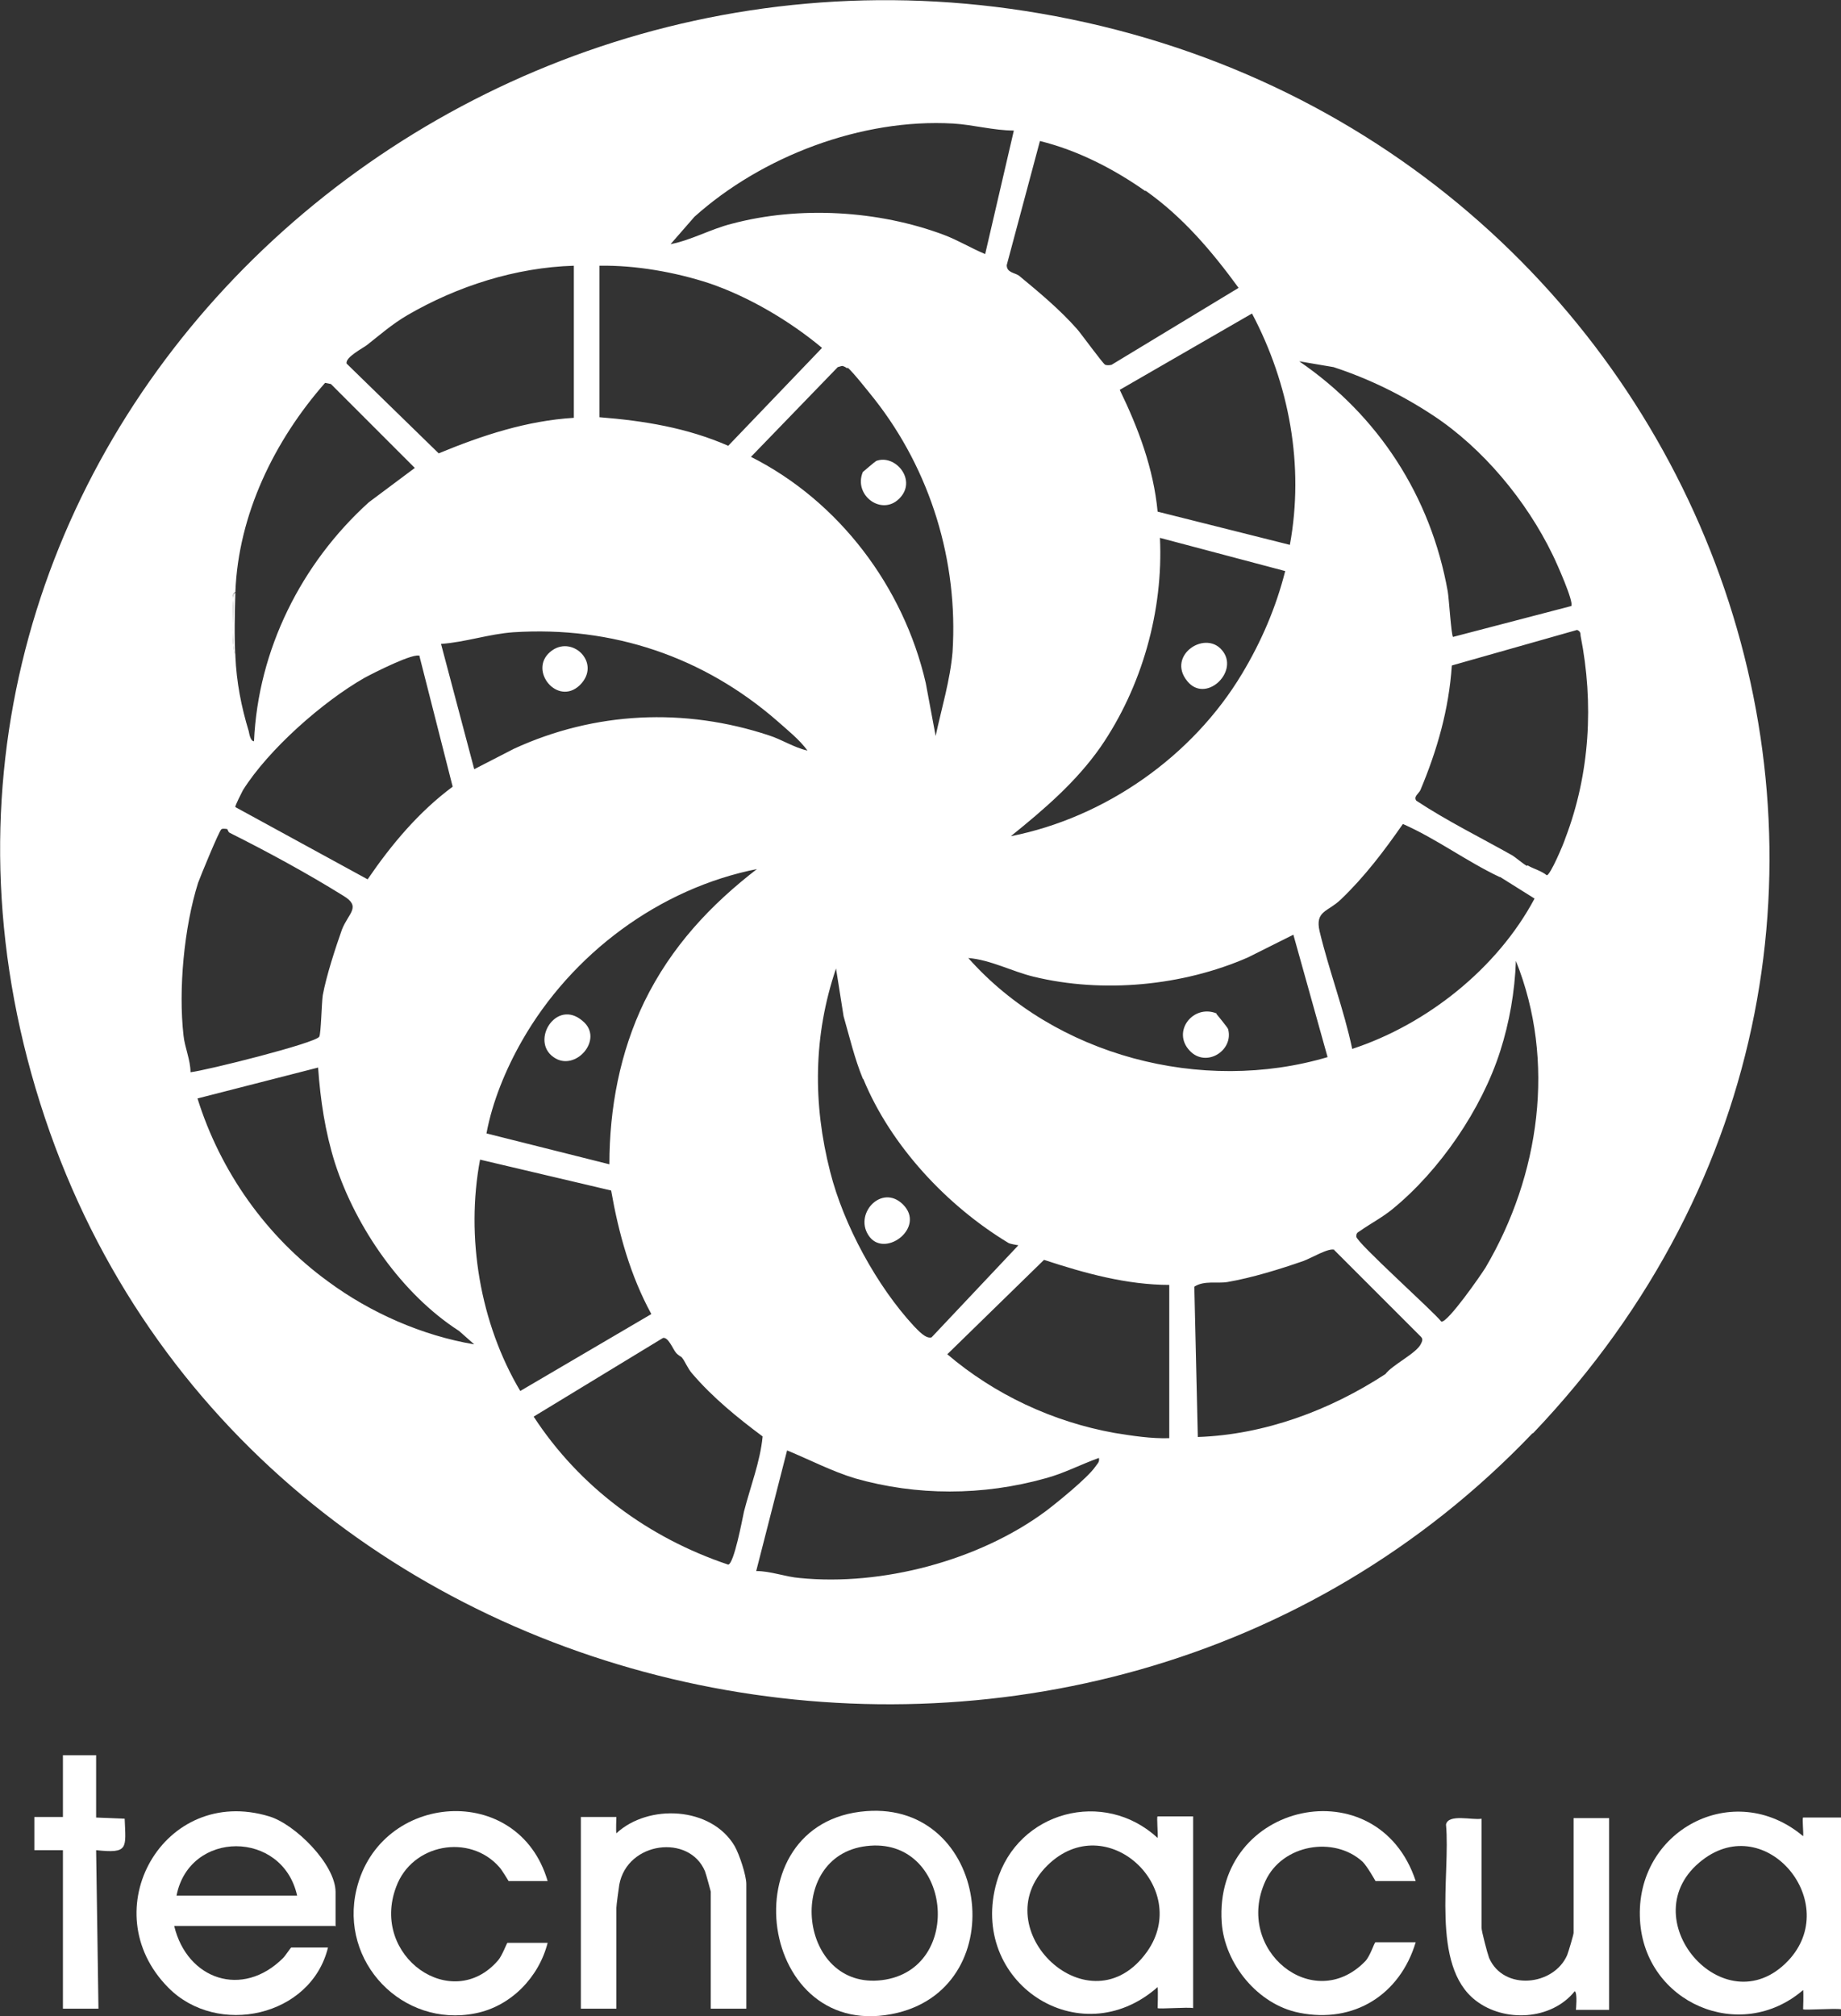 <svg xmlns="http://www.w3.org/2000/svg" id="Capa_2" data-name="Capa 2" viewBox="0 0 31.6 34.6"><rect x="0" y="0" width="31.6" height="34.6" fill="#333333" stroke="none"/><defs><style>      .cls-1 {        fill: #fefefe;      }      .cls-1, .cls-2 {        stroke-width: 0px;      }      .cls-2 {        fill: #fff;      }    </style></defs><g id="Capa_1-2" data-name="Capa 1"><g id="zHBg65"><g><path class="cls-2" d="M26.31,24.59c-7.7,8.07-21.97,5.26-25.54-5.41C-2.86,8.33,6.97-1.64,17.85.23c11.55,1.98,16.76,15.66,8.46,24.37ZM17.4,2.24c-.34,0-.7-.1-1.04-.12-1.57-.09-3.28.56-4.44,1.6l-.41.47c.36-.07.69-.26,1.05-.35,1.16-.31,2.52-.23,3.64.19.24.09.47.23.71.33l.49-2.11ZM19.66,3.28c-.54-.38-1.16-.7-1.81-.86l-.57,2.13c0,.13.14.13.21.18.35.29.7.58,1,.92.07.08.44.59.48.61.03.01.07.01.11,0l2.18-1.32c-.46-.63-.96-1.22-1.6-1.67ZM9.85,4.56c-1,.03-2,.35-2.86.85-.27.16-.46.33-.69.51-.06.05-.38.21-.35.32l1.58,1.54c.75-.31,1.51-.56,2.32-.61v-2.62ZM10.29,4.56v2.6c.76.06,1.5.18,2.21.49l1.61-1.68c-.55-.46-1.26-.88-1.94-1.11-.58-.19-1.26-.31-1.87-.3ZM21.49,5.38l-2.27,1.31c.32.66.58,1.35.65,2.09l2.27.57c.25-1.36-.01-2.76-.65-3.97ZM24.6,7.13c-.53-.35-1.1-.63-1.71-.83l-.59-.1c1.36.93,2.26,2.32,2.55,3.95.02.11.06.75.09.78l2.03-.53c.05-.07-.26-.76-.32-.88-.45-.93-1.2-1.83-2.05-2.39ZM14.54,6.32s-.05-.04-.09-.04l-.07.02-1.49,1.54c1.51.76,2.62,2.23,3,3.88l.17.91c.1-.47.25-.96.29-1.44.1-1.56-.38-3.12-1.34-4.34-.08-.1-.38-.48-.46-.54ZM4.04,11.26c.02.45.1.86.23,1.29.01.05.03.17.09.17.07-1.57.81-3.05,1.97-4.1l.79-.59-1.44-1.44-.1-.02c-.87.99-1.49,2.26-1.54,3.59-.07.04-.04.15-.04.22,0,.28-.03.61.04.87ZM22.06,9.8l-2.15-.57c.06,1.25-.31,2.56-1.02,3.59-.42.6-.97,1.07-1.54,1.53,1.62-.32,3.12-1.37,3.97-2.79.33-.55.58-1.13.74-1.76ZM26.22,14.85c.1.06.23.09.33.17.06,0,.29-.54.32-.64.42-1.1.49-2.31.26-3.47,0-.05-.01-.08-.06-.1l-2.15.61c-.05.75-.25,1.45-.54,2.14-.03.06-.12.11-.07.18.53.35,1.1.63,1.65.94.05.03.19.15.25.18ZM13.35,12.38c-1.27-1.11-2.84-1.64-4.54-1.53-.42.03-.82.17-1.24.2l.57,2.15s.6-.31.68-.35c1.39-.64,2.93-.71,4.38-.23.22.07.43.21.66.26-.14-.19-.33-.34-.51-.5ZM7.21,11.26c-.08-.08-.82.3-.95.37-.72.41-1.65,1.23-2.09,1.93-.02.04-.14.27-.13.29l2.27,1.24c.41-.6.88-1.16,1.46-1.59l-.57-2.24ZM25.74,15.05c-.57-.27-1.09-.66-1.66-.91-.32.46-.66.91-1.07,1.3-.22.21-.44.19-.36.54.16.67.42,1.35.56,2.02,1.28-.42,2.49-1.38,3.13-2.58l-.59-.37ZM3.91,14.23s-.08-.02-.11,0c-.04.03-.36.81-.4.92-.24.76-.34,1.83-.25,2.62.02.2.12.42.12.63.27-.03,2.15-.5,2.21-.61.03-.05.04-.57.06-.71.06-.33.22-.82.33-1.13.11-.28.34-.39.02-.58-.61-.38-1.31-.76-1.95-1.08-.03-.02-.03-.06-.04-.06ZM13.01,14.91c-1.69.33-3.2,1.46-4.05,2.95-.28.49-.51,1.05-.61,1.59l2.11.53c0-.96.18-1.92.6-2.79.46-.94,1.13-1.66,1.95-2.29ZM22.79,18.15l-.59-2.11-.78.39c-1.12.49-2.49.62-3.68.33-.37-.09-.74-.29-1.12-.32,1.49,1.68,4.01,2.34,6.17,1.7ZM25.5,21.75c.93-1.58,1.21-3.54.52-5.26-.02.53-.11,1.05-.27,1.55-.32,1-1.04,2.05-1.85,2.71-.17.14-.38.25-.55.37-.04.03-.07.03-.07.1,0,.1,1.32,1.28,1.46,1.46.11.02.68-.8.76-.93ZM14.81,18.51c-.14-.34-.23-.72-.33-1.07l-.13-.82c-.39,1.15-.4,2.32-.1,3.49.23.91.8,1.96,1.44,2.65.07.07.2.22.3.19l1.49-1.58c-.05-.01-.13-.02-.17-.04-1.06-.64-2.02-1.67-2.49-2.81ZM5.46,18.32l-2.07.53c.39,1.25,1.18,2.37,2.24,3.14.73.54,1.62.93,2.51,1.08l-.26-.23c-.98-.63-1.77-1.77-2.13-2.88-.17-.54-.25-1.08-.29-1.64ZM10.49,20.43l-2.25-.53c-.25,1.33,0,2.81.69,3.97l2.25-1.32c-.36-.66-.56-1.38-.69-2.12ZM22.91,21.45c-.09-.05-.42.15-.54.19-.4.14-.89.29-1.3.36-.18.03-.4-.03-.57.08l.06,2.58c1.15-.04,2.27-.46,3.22-1.08.12-.16.54-.36.61-.52.02-.04.04-.08,0-.12l-1.49-1.49ZM20.08,22.05c-.74,0-1.46-.2-2.16-.43l-1.66,1.62c.81.69,1.81,1.16,2.87,1.35.31.05.63.1.94.09v-2.64ZM11.7,23.29s-.07-.04-.1-.08c-.05-.06-.13-.27-.22-.25l-2.22,1.35c.79,1.21,1.97,2.08,3.34,2.54.1-.02.24-.77.27-.91.11-.43.28-.86.32-1.29-.43-.32-.86-.67-1.21-1.08-.08-.09-.12-.21-.18-.28ZM18.86,25.02c-.31.11-.61.27-.92.35-1.07.3-2.21.3-3.26,0-.4-.12-.78-.32-1.17-.48l-.53,2.07c.25,0,.5.1.75.12,1.41.14,3.07-.3,4.21-1.14.2-.15.73-.58.86-.77.04-.06.08-.08.06-.16Z"></path><path class="cls-2" d="M5.75,33.05h-2.76c.22.92,1.17,1.25,1.87.55.04-.04.13-.18.14-.18h.63c-.29,1.19-1.9,1.54-2.74.69-1.31-1.32-.08-3.49,1.73-2.94.44.13,1.14.82,1.14,1.3v.59ZM5.1,32.53c-.25-1.13-1.85-1.13-2.07,0h2.07Z"></path><path class="cls-2" d="M30.95,34.47s.01-.27,0-.32c-1.08.93-2.72.22-2.8-1.2-.09-1.54,1.61-2.44,2.8-1.44.01-.04-.02-.32,0-.32h.65v3.29c-.1-.02-.63.02-.65,0ZM30.69,33.65c.94-.99-.37-2.58-1.47-1.73-1.26.97.37,2.88,1.47,1.73Z"></path><path class="cls-2" d="M19.87,34.47s.01-.3,0-.37c-1.34,1.18-3.26-.09-2.76-1.81.36-1.21,1.84-1.6,2.76-.75.01-.05-.02-.37,0-.37h.61v3.29c-.09-.02-.59.02-.61,0ZM17.98,32.01c-1.11,1.09.73,2.86,1.71,1.48.77-1.09-.7-2.47-1.71-1.48Z"></path><path class="cls-2" d="M14.87,31.08c2.09-.16,2.53,2.97.54,3.46-2.4.58-2.93-3.28-.54-3.46ZM14.87,31.68c-1.41.17-1.16,2.48.27,2.3s1.19-2.48-.27-2.3Z"></path><path class="cls-2" d="M9.4,32.28h-.67s-.12-.2-.16-.24c-.51-.58-1.5-.4-1.77.34-.45,1.19.96,2.18,1.75,1.26.07-.08.15-.3.16-.3h.69c-.15.59-.63,1.09-1.24,1.21-1.25.25-2.34-.88-2.04-2.13.4-1.67,2.78-1.85,3.28-.14Z"></path><path class="cls-2" d="M24.3,32.28h-.69s-.14-.25-.22-.33c-.49-.45-1.38-.3-1.67.33-.54,1.18.82,2.29,1.71,1.38.09-.09.16-.33.18-.33h.69c-.27.9-1.06,1.4-2,1.21-.71-.14-1.28-.84-1.33-1.55-.14-2.07,2.68-2.68,3.33-.71Z"></path><path class="cls-2" d="M12.81,34.47h-.61v-2.01s-.08-.3-.1-.35c-.27-.64-1.33-.51-1.47.23-.01.07-.05.35-.05.4v1.73h-.61v-3.29h.61s-.01.25,0,.28c.55-.51,1.63-.46,2.03.22.08.14.2.5.2.65v2.13Z"></path><path class="cls-2" d="M25.43,31.19v1.89c0,.06.1.44.13.52.25.57,1.11.48,1.34-.05.02-.05.11-.35.11-.38v-1.97h.61v3.29h-.57s.03-.29-.02-.32c-.4.5-1.21.54-1.7.16-.78-.6-.43-2.16-.51-3.02.04-.19.46-.07.61-.1Z"></path><path class="cls-2" d="M1.65,30.13v1.06l.49.02c.02.51.07.6-.49.54l.04,2.72h-.61v-2.72h-.49v-.57h.49v-1.06h.57Z"></path><path class="cls-1" d="M4.04,11.26c-.07-.26-.04-.59-.04-.87,0-.07-.03-.18.04-.22-.01.35-.02.75,0,1.1Z"></path><path class="cls-2" d="M14.81,8.1s.21-.18.23-.19c.32-.12.69.31.42.62-.3.35-.82-.02-.65-.43Z"></path><path class="cls-2" d="M14.93,21.23c-.3-.38.2-.93.57-.56.39.39-.29.91-.57.56Z"></path><path class="cls-2" d="M21,11.19c.25.36-.31.88-.62.5-.37-.45.34-.91.62-.5Z"></path><path class="cls-2" d="M9.95,11.76c-.38.36-.88-.25-.51-.57s.9.19.51.57Z"></path><path class="cls-2" d="M10,17.52c.38.31-.13.89-.5.62-.4-.28.05-1.01.5-.62Z"></path><path class="cls-2" d="M20.88,17.4s.19.23.2.26c.1.37-.38.67-.66.37-.31-.33.06-.8.46-.64Z"></path></g></g></g></svg>